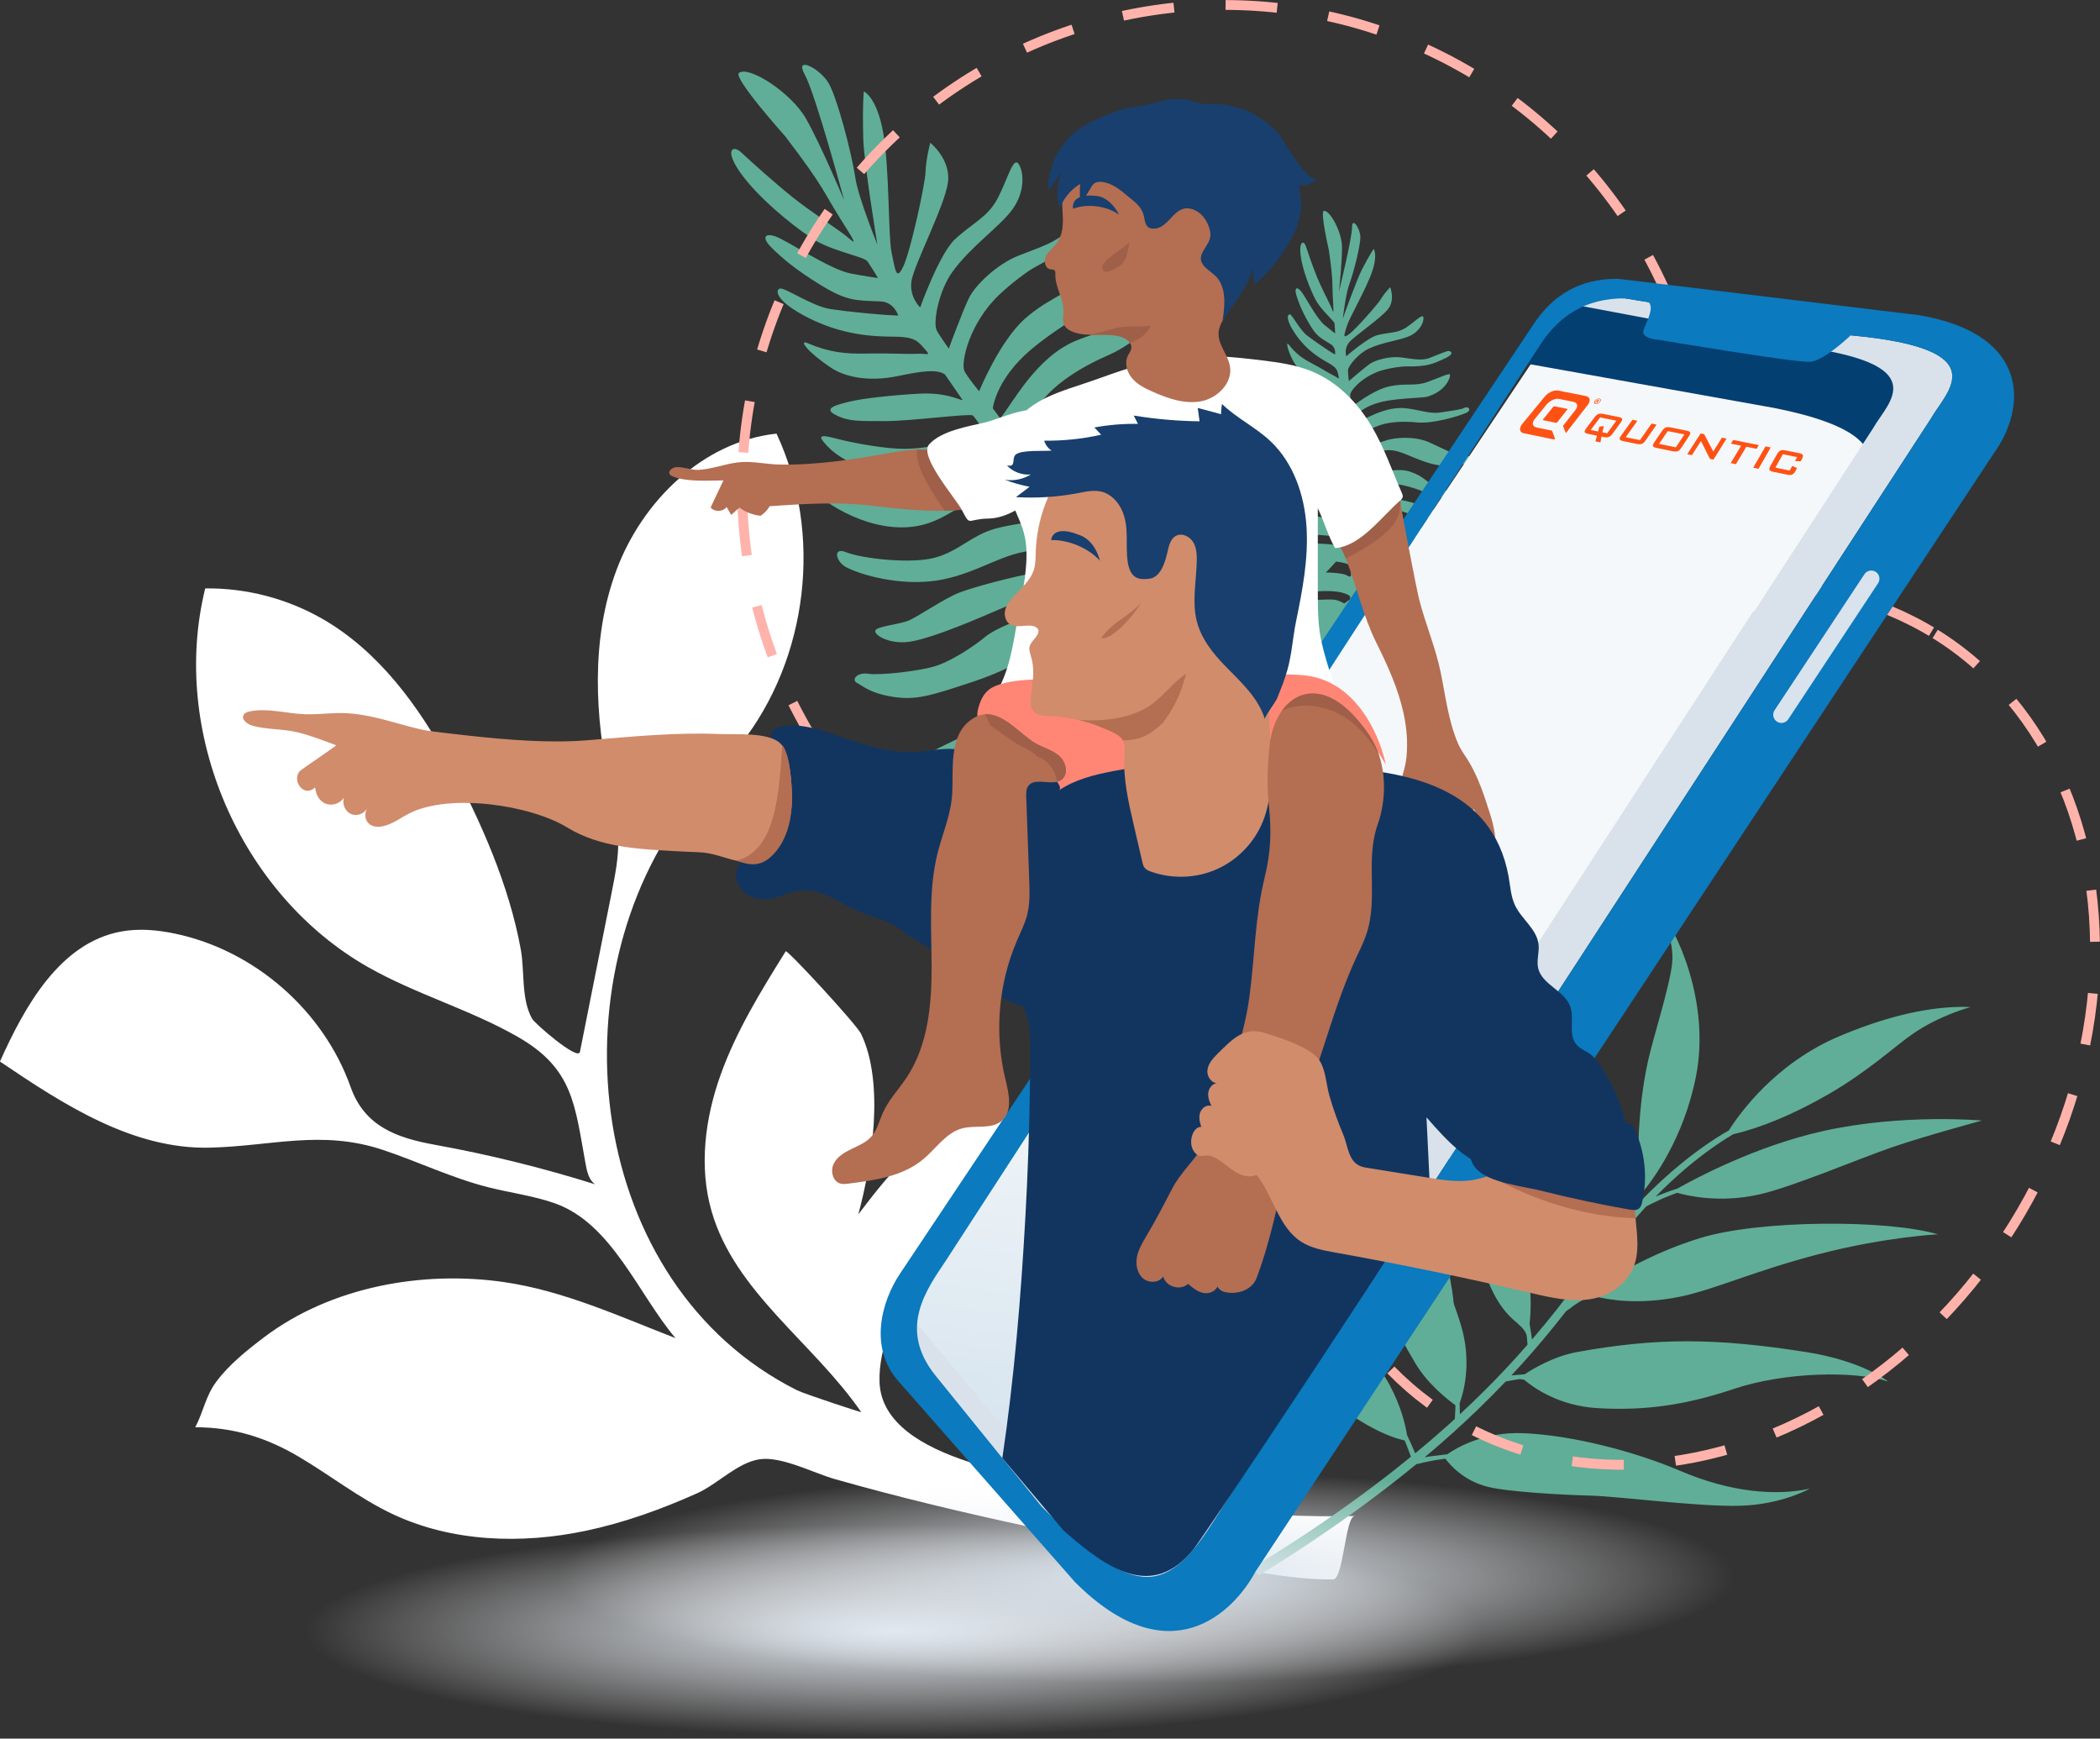 <svg xmlns="http://www.w3.org/2000/svg" xmlns:xlink="http://www.w3.org/1999/xlink" id="Layer_2" data-name="Layer 2" viewBox="0 0 641.37 530.94"><rect x="0" y="0" width="641.37" height="530.94" fill="#333333" stroke="none"/><defs><radialGradient id="radial-gradient" cx="-3166.13" cy="1053.03" fx="-3166.13" fy="1053.03" r="147.18" gradientTransform="translate(-3589.66 266.43) rotate(-180) scale(1.22 -.22)" gradientUnits="userSpaceOnUse"><stop offset="0" stop-color="#d8e2ec"></stop><stop offset=".14" stop-color="#dce5ee" stop-opacity=".89"></stop><stop offset=".42" stop-color="#e7edf3" stop-opacity=".61"></stop><stop offset=".84" stop-color="#f8f9fb" stop-opacity=".18"></stop><stop offset="1" stop-color="#fff" stop-opacity="0"></stop></radialGradient><radialGradient id="radial-gradient-2" cx="-3229.23" cy="1037.18" fx="-3229.23" fy="1037.18" r="147.18" gradientTransform="translate(-3589.66 253.37) rotate(-180) scale(1.22 -.22)" xlink:href="#radial-gradient"></radialGradient><linearGradient id="linear-gradient" x1="-2589.23" y1="1117.82" x2="-2667.69" y2="752.45" gradientTransform="translate(3217.66 329.81) rotate(20.69)" gradientUnits="userSpaceOnUse"><stop offset="0" stop-color="#d5e3ee"></stop><stop offset=".03" stop-color="#d8e5ef"></stop><stop offset=".26" stop-color="#edf3f7"></stop><stop offset=".41" stop-color="#f5f8fb"></stop></linearGradient></defs><g id="Illustration"><path d="M295.92,446.44c-14.13-4.62-26.87-11.87-27.3-24.41-.35-10.36,5.18-24.23,12.02-31.69,5.29-5.76,11.97-10.03,17.97-15.04,9.87-8.26,17.83-18.53,25.7-28.72-13.23-11.25-33.07-5.52-44.8,4.55-6.65,5.71-12.03,12.72-17.36,19.68,4.17-15.46,8.08-40,.84-55.09-1.39-2.91-22.62-25.86-23.02-25.22-7.51,12.06-15.05,24.26-19.85,37.63-4.8,13.37-6.73,28.19-2.77,41.84,7.15,24.69,31.15,40.13,45.71,61.31.05.07-17.21-5.5-19.77-6.79-64.23-32.37-74.92-124.89-32.67-179.1,4.85-6.23,10.55-11.76,15.45-17.95,20.85-26.32,25.32-64.6,11.09-95.02-22.43,2.4-41,20.57-48.89,41.7-7.89,21.13-6.6,44.66-1.93,66.73,1.06,5.03,2.3,10.06,2.47,15.2.18,5.58-.92,11.11-2.01,16.59-3.23,16.2-6.45,32.39-9.68,48.59-.56,2.82-13.78-8.65-14.62-10.15-3.37-6.04-2.22-14.38-3.44-21.13-3.55-19.62-12.31-39.44-21.73-56.87-9.42-17.42-21.59-34.12-38.73-44.02-10.85-6.26-23.4-9.54-35.92-9.37-10.8,43.76,10.58,93.44,49.79,115.68,14.68,8.32,31.15,12.92,45.77,21.32,16.84,9.68,17.31,20.63,20.62,38.79.42,2.3.98,4.83,2.88,6.18-16.05-5.04-32.42-9.08-48.97-12.08-11.65-2.12-21.42-5.61-25.68-17.62-8.3-23.36-29.32-41.74-53.58-46.84-5.45-1.15-11.11-1.66-16.59-.64-18.51,3.46-29.23,22.5-36.93,39.69,19.41,13.14,40.5,26.81,63.93,26.3,18.99-.41,34.23-5.6,53.12.72,10.79,3.61,21.12,8.61,32.15,11.39,6.79,1.71,13.8,2.58,20.39,4.93,17.35,6.19,25.42,27.81,36.73,41.12-17.03-6.59-34.14-14.46-52.32-17.1-25-3.63-52.94,1.42-73.36,16.86-5.18,3.92-10.64,8.29-14.55,13.53-3.31,4.45-3.92,9.13-6.44,13.93,11.55.01,21.51,3.06,31.51,8.94,9.66,5.68,18.53,12.73,28.66,17.53,18.21,8.61,39.44,9.29,59.15,5.14,11.72-2.47,23.03-6.56,33.95-11.44,6.24-2.79,12.36-9.43,19.15-10.4,6.69-.95,16.54,4.26,22.96,6.08,38.85,11.03,78.56,18.7,118.21,26.36,11.2,2.16,22.5,4.34,33.91,4.26,3.21-.02,3.69-19.3,6.65-19.35-28.96.56-57.97-2.48-86.19-8.98-7.44-1.71-20.05-3.73-31.71-7.54Z" style="fill: #fff;"></path><path d="M429.66,441.5c.44,1.11.86,2.23,1.26,3.35-3.75,3.07-7.56,6.07-11.44,8.97-10.41,7.87-21.25,15.16-32.33,22.06-1.62,1.02-3.26,2-4.89,2.99.73.75,1.45,1.5,2.16,2.27,1.45-.89,2.9-1.77,4.34-2.68,11.12-6.99,21.98-14.41,32.44-22.37,3.9-2.93,7.72-5.96,11.49-9.07l.02.09c1.4-.37,2.85-.67,4.28-.95.72-.14,1.44-.29,2.16-.39.72-.12,1.45-.21,2.18-.31.04,0,.07,0,.11-.01,1.27,1.73,5.49,6.72,12.92,8.58,6.3,1.58,22.63,2.46,31.42,2.7,8.79.24,32.17,3.36,45.19,3.11,13.02-.25,21.76-5.24,21.76-5.24-10.24,2.26-24.16,1.16-39.57-5.43-13.8-5.91-33.12-10.92-48-11.51-12.07-.48-20.44,4.55-23.17,6.46-.27.02-.54.05-.81.08-1.48.16-2.95.35-4.42.55-.54.08-1.08.16-1.62.24.48-.41.97-.81,1.45-1.22,1.25-1.07,2.51-2.12,3.74-3.21l3.69-3.27c2.42-2.22,4.85-4.44,7.21-6.73,2.93-2.83,5.81-5.72,8.62-8.67.94-.2,1.89-.36,2.84-.52.5-.08,1-.17,1.5-.24l1.3.21c2.61,2.23,10.4,7.95,22.33,8.67,14.86.89,27.39-1.06,41.63-5.83,15.87-5.32,37.22-5.58,47.19-2.31,0,0-7.7-6.26-25.06-8.99-27.61-4.34-45.55-4.41-69.92,0-7.12,1.29-13.5,5.14-16.01,6.8-.03,0-.06,0-.08,0l-3.05.26c-.31.03-.61.06-.92.08,1.13-1.2,2.24-2.42,3.35-3.64,4.4-4.88,8.63-9.93,12.68-15.11.22-.29.45-.58.67-.86.69-.48,1.35-.94,1.4-.98l.36-.29c.24-.19.49-.37.75-.55.51-.36,1.04-.7,1.58-1.03.54-.33,1.09-.65,1.65-.95.42-.21,2.1-.49,3.16-.73,3.91,1.03,13.15,2.7,25.91.1,10.41-2.12,22.88-7.95,42.49-13.02,20.35-5.26,36.26-6.03,36.26-6.03-15.46-4.55-54.4-4.44-72.52,1.12-16.32,5.01-28.18,12.8-32.46,15.87-.56.21-1.12.43-1.67.68-1.19.52-2.36,1.08-3.52,1.69-.15.08-.29.16-.44.24,2.76-3.66,5.45-7.37,8.12-11.09,3.84-5.31,7.6-10.64,11.96-15.43.48-.54.97-1.07,1.46-1.6,1.18-.63,2.39-1.21,3.6-1.77.69-.31,1.37-.64,2.07-.92.7-.29,1.4-.57,2.11-.84.55-.21,1.1-.42,1.65-.63,3.48,1,13.21,3.17,25.03.52,10.15-2.27,30.4-10.91,40.49-14.38,10.09-3.47,27.57-8.2,27.57-8.2,0,0-24.07-2.2-48.39,3.18-20.62,4.56-39.4,14.64-44.64,17.61-.73.22-1.45.45-2.16.71-1.44.52-2.87,1.07-4.3,1.64-.05.02-.1.04-.15.06,3.07-3.13,6.28-6.13,9.64-8.95,2.49-2.09,5.06-4.08,7.71-5.96,1.33-.94,2.67-1.84,4.04-2.71.68-.43,1.38-.86,2.07-1.27.07-.04.14-.08.21-.12,8.25-1.93,18.2-5.93,29.14-12.25,11.99-6.93,19.69-14.18,25.5-18.26,8.36-5.87,17.89-8.34,17.89-8.34-8.89-.38-21.98,1.27-39.96,8.84-19.7,8.29-30.67,23.72-33.89,28.83-.63.36-1.26.73-1.88,1.1-1.42.86-2.81,1.75-4.17,2.68-2.73,1.86-5.39,3.83-7.95,5.91-4.59,3.71-8.93,7.72-13.01,11.98.03-.12.06-.25.09-.37l.33-1.28c.11-.4.21-.81.29-1.22,3.09-3.72,12.5-16.29,16.26-35.31,4.53-22.91-6.3-45.49-11.19-50.64,0,0,4.78,8.77,3.89,16.29s-5.73,22.36-7.34,29.62c-3.8,17.1-3.06,34.5-2.72,39.66-.14.42-.28.84-.41,1.27-.25.83-.51,1.66-.8,2.47-.23.66-.48,1.33-.73,1.98-.83.91-1.64,1.86-2.42,2.81-1.06,1.28-2.07,2.59-3.07,3.9-2,2.63-3.92,5.29-5.85,7.94-.65.9-1.3,1.79-1.95,2.68-.04-.23-.07-.47-.11-.7l-.34-2.01c-.04-.27-.09-.53-.13-.8,1.25-5.39,4.68-22.55,1.97-37.67-3.27-18.22-15.17-43.03-29.85-55.87,0,0,7.64,10.14,9.2,31.85,1.2,16.73,2.56,35.27,6.48,44.84,3.16,7.73,8.91,15.09,11,17.63.1.74.19,1.48.27,2.22.08.77.15,1.54.21,2.31-2.77,3.78-5.58,7.53-8.47,11.21-2.51,3.18-5.09,6.32-7.73,9.39-.04-.32-.08-.63-.13-.95l-.6-3.96c.56-4.63,1.2-17.76-5.41-37.94-8.37-25.56-32.77-45.95-32.77-45.95,0,0,10.54,19.78,13.34,32.6,2.8,12.82,10.31,36.28,14.81,43.87,2.16,3.64,4.49,5.93,6.33,7.32l-.03.06c1.68,1.4,2.78,2.75,2.9,4.17.07.78.13,1.57.19,2.36-1.16,1.33-2.33,2.65-3.52,3.96-4.38,4.82-8.93,9.49-13.64,13.99-1.15,1.11-2.31,2.2-3.49,3.29,0-.1,0-.21,0-.33-.02-1.02-.03-2.04-.07-3.05,1.17-3.18,3.85-12.51.35-23.99-4.35-14.24-10.55-25.3-19.99-36.98-10.52-13.01-18.21-32.94-18.62-43.42,0,0-3.18,9.4.32,26.63,5.56,27.39,11.76,44.23,24.39,65.53,3.85,6.49,10.04,11.26,12.25,12.84,0,.8-.02,1.61-.07,2.41-.03.6-.07,1.19-.11,1.79-.71.65-1.42,1.29-2.13,1.94l-3.67,3.23c-1.22,1.08-2.48,2.11-3.72,3.17-.86.72-1.71,1.43-2.58,2.15-.4-.95-.81-1.9-1.23-2.84-.37-.84-.77-1.67-1.15-2.5-.04-.1-.09-.2-.14-.29-.41-2.76-1.63-8.36-5.3-15.27-3.78-7.12-17.68-23.45-28.34-34.03-15.97-15.85-26.99-31.28-26.99-31.28,0,0,9.18,40.68,26.5,59.41,16.87,18.26,29.96,22.14,33.43,22.88.23.55.45,1.09.67,1.64Z" style="fill: #60ae97;"></path><path d="M247.71,72.6c-6.21-4.11-16.2-12.36-21.42-19.62-5.22-7.26-2.48-8.88.12-6.41,2.61,2.47,10.28,9.34,15.55,13.57,5.27,4.23,13.72,9.76,16.18,11.69,2.46,1.93,4.42,4.3-.32-3.17-7.15-11.25-5.36-10.41-17.97-27,0,0-16.03-17.88-14.17-19.38,2.92-2.35,15.95,5.93,20.54,14.05,4.59,8.11,11.6,24.85,11.6,24.85,0,0-8.77-32.53-12.05-38.43-3.27-5.9,4.62-1.87,7.26,2.57,2.64,4.43,7.08,21.41,8.21,29.01.89,5.99,6.72,20.35,6.72,20.35,0,0-4.13-25.09-4.31-32.34-.27-11.07.18-14.43.18-14.43,0,0,3.97,1.66,5.92,12.65,1.95,10.99,1.48,31.64,2.58,36.7,1.1,5.06,1.37,8.82,3.61,3.96,2.24-4.86,6.64-25.07,6.74-28.8.1-3.74,1.43-8.83,1.43-8.83,0,0,6.33,5.01,5.41,12.09-.92,7.08-10.38,25.18-11.14,30.13-.75,4.95,2.66,8.06,2.66,8.06,0,0,5.86-16.41,10.63-20.81,5.74-5.28,10.03-6.72,13.09-12.6,3.06-5.88,4.72-12.92,6.39-10.32,1.66,2.59,1.88,8.69-2.07,13.98-3.95,5.29-12.58,11.13-18.18,18.88-4.16,5.76-5.88,15.02-4.91,17.67.35.96,3.79,5.79,3.79,5.79,0,0,4.24-11.61,6.23-15.59,1.98-3.98,8.61-10.19,14.77-12.68,6.16-2.49,12.32-4.17,15.61-8.25,3.3-4.08,6.99-8.5,7.79-9.17.8-.67,5.53-1.64.13,5.53-4.36,5.79-6.46,9.02-18.07,15.2-2.78,1.48-7.57,5.25-10.79,8.25-9.42,8.79-12.01,20.86-10.94,23.44.66,1.58,4.53,6.29,4.53,6.29,0,0,6.26-15.36,14.06-22.21,7.8-6.85,13.81-7.52,19.33-13.79,5.52-6.27,9.1-11.59,9.96-10.65.86.94,3.03,9.63-5.62,18.54-2.4,2.47-17.89,10.74-25.4,18.68-7.51,7.94-8.15,14.65-8.15,14.65l2.27,3.04c3.94-4.82,10.94-18.58,22.95-23.62,7.89-3.31,14.64-3.98,19.79-7.95,5.15-3.98,10.58-7.85,11.81-9.87,1.23-2.02,4.99-1.18,2.23,2.45-2.75,3.63-14.3,15.61-23.37,19.53-9.06,3.92-16.53,8.83-20.88,14.46-4.35,5.63-7.86,9.2-7.46,10.89.18.75,4.81,6.68,4.81,6.68,0,0,9.35-10.23,12.59-13.6,3.24-3.38,13.3-10.45,23.43-11.28,10.13-.83,19.44-.64,23.37-3.26,3.93-2.62,6.9-2.45,5.79-.19-1.11,2.25-8.9,11.42-22.56,14.54-13.66,3.12-23,.96-29.89,8.05-6.88,7.08-9.31,10.02-8.33,11.86.98,1.84,4.14,6.09,4.14,6.09,0,0,5.67-3.24,9.23-5.88,3.56-2.64,9.72-8.45,16.65-9.69,9.91-1.76,10.32,1.35,22.69.05,2.58-.27,8.11-2.87,10.62-3.97,2.51-1.1,1.9,1.51-1.51,4.33-7.72,6.36-13.26,5.1-24.61,7.29-11.35,2.18-18.36,6.05-22.03,10.11-3.67,4.06-3.84,8.53-3.84,8.53l3.46,5.56s7.22-8.52,10.16-10.31c2.93-1.79,12.37-5.69,21.96-6.73,9.59-1.04,18.19-6.24,21.33-8.19,3.13-1.96,2.58,2.83-1.21,5.99-3.79,3.16-10.62,7.22-19.35,9.2-8.73,1.98-11.27,1.12-18.28,4.99-7.01,3.87-11.6,9.63-11.49,10.52.12.9,3.23,5.5,3.23,5.5,0,0,6.4-6.5,8.82-8.86,2.42-2.35,13.45-7.59,19.93-7.03,6.48.56,19.48-5.99,21.72-8.53,2.25-2.54,4.99-5.7,6.01-4.96,1.02.74-.52,4.89-4.19,8.95-3.67,4.06-12.59,9.99-21.49,11.79-8.9,1.79-21.43,9.61-23.31,12.18-1.88,2.56-1.93,6.16-1.93,6.16l2.71,4.82s4.53-7.77,16.05-14.09c7.07-3.88,26.59-4.17,29.87-5.58,3.28-1.41,13.05-7.05,14.22-7.69,1.17-.64,1.95.87-1.52,4.77-3.47,3.9-9.14,10.12-18.64,12.41-9.5,2.29-15.41,1.59-22.45,5.81-7.04,4.22-13.55,10.14-13.26,11.23.29,1.09,5.54,9.97,5.54,9.97,0,0,6.97-8.94,10.38-12.13,3.42-3.19,10.27-9.15,18.95-8.48,8.68.66,17.72-2.91,21.48-5.72,3.76-2.81,10.05-7.08,10.71-5.97.66,1.11-4.42,7.13-8.75,10.09-4.33,2.95-11.23,7.28-20.24,10.49-9.01,3.21-24.11,10.53-27.07,14.99-2.95,4.46-2.14,2.88-.11,6.75,1.3,2.47,2.52,5.18,2.52,5.18,0,0,10.01-11.02,17.04-15.24,7.04-4.22,12.46-4.44,22.16-4.58,9.71-.14,16.9.82,21-1.62,4.1-2.43,6.81-3.7,7.07-2.26.26,1.44-2.54,2.62-6.9,6.84-3.12,3.02-12.15,8.08-21.74,9.12-9.59,1.04-17.64-.86-24.87,5.85-7.23,6.71-9.53,7.86-8.99,10.17.18.77,2.41,4.96,2.41,4.96,0,0,8.45-8.06,16.92-11.49,8.47-3.42,21.52-4.52,26.95-4.34,5.43.18,19.03.45,17.92,2.7-1.11,2.25-5.59,2.34-15.34,5.51-9.75,3.17-21.03,3.76-28.29,6.72-6.16,2.51-14.49,7-13.74,9.36.75,2.36,3.19,6.02,3.19,6.02,0,0,10.54-8.08,21.83-11.87,11.29-3.79,17.99-6.07,23.85-4.66,5.86,1.41,9.58,3.95,6.72,4.67-2.85.72-15.1.81-29.34,8.97-12.6,7.23-17.77,9.66-18.45,11.23l3.42,6.59s6.5-6.42,15.79-12.22c7.95-4.97,18.72-8.14,25.6-7.54,6.87.6,9.57,1.73,10.92,3.59,1.35,1.86-1.5,2.59-6.86,4.41-5.36,1.82-14.66,3.95-24.29,8.02-9.63,4.07-15.5,6.21-17.84,9.16l2.14,3.39c6.53-2.47,16.57-9.29,26.53-10.31,9.96-1.02,17.5.32,19.62,1.87,2.12,1.55,1.63,3.47-8.59,4.51-12.97,1.31-12.73,2.7-20.74,5.08-8.01,2.38-9.68,3.1-10.84,6.06-1.86,4.75,3.21,11.31,5.6,15.12.04,1.21,2.24,3.55,2.91,4.62l3.55,5.64c2.11,3.35,3.86,6.82,5.95,10.18,14.49,23.27,24.7,70.33,24.83,77.71-2.05,2.29-6.93,3.04-9.01.83-2.08-2.21-1.89-11.19-2.39-14.15-3.41-20.23-6.54-32.92-15.87-51.46-7.6-13.95-14.93-27.75-24.29-40.7-4.27-5.9-12.01-11.23-19.89-6.79-4.88,2.75-16.91,11.48-22.69,16.31-5.78,4.83-21.21,9.09-21.21,9.09,0,0-1.7-2.56,7.95-10.3,9.66-7.74,16.43-13.4,25.95-18.37,9.52-4.97,16.72-7.1,18-9.16.54.21-1.85-6.06-3.03-6-2.12.11-11.47,1.29-17.65,6.45-6.18,5.16-23.92,19.85-29.86,23.23-5.94,3.37-12.55,7.86-15.23,7.82-2.67-.04-4.22,1.53-.52-2.88,3.7-4.42,11.44-12.22,16.66-16.25,5.22-4.03,9.14-8.97,18.17-14.86,9.03-5.89,12.06-9.45,16.67-11.58,3.79-1.75,5.46-1.3,5.88-2.29.26-.62.05-1.53-.43-2.41-.28-.53-.5-2.52-1.36-2.7-3.48-.74-17.06-.05-29.58,10.09-12.53,10.14-15.05,13.91-27.78,24.22-12.73,10.31-16.18,11.53-18.8,11.73-2.63.2-2.44-4.6,1.61-6.32,4.05-1.72,11.13-8.97,19.73-16.49,8.6-7.52,17.35-19.48,29.94-25.7,12.6-6.21,21.25-6.1,21.25-6.1,0,0-1.73-3.29-3.44-7.04-.68-1.49-5.84-1.18-8.41-.04-6.76,2.99-19.73,14.17-31.44,20.97-11.71,6.8-15.59,8.71-25.74,12.21-10.15,3.5-14.22,3.58-15.41,1.93-1.2-1.66-1.6-1.32,4.02-4.02,5.61-2.7,13.26-5.1,20.95-10.54,7.69-5.43,13.52-10.97,20.44-16.09,6.92-5.12,15.35-10.51,19.6-12.4,4.25-1.89,11.55-.53,11.55-.53l-3.88-6.04s-4.22-1.97-16.92,5.67c-12.71,7.63-20.47,16.45-35.25,19.5-14.78,3.05-23.93,1.74-28.64.69-4.7-1.05-7.13-5-4.99-5.46,2.15-.47,13.12.65,21.18-1.43,8.05-2.08,25.87-10.66,33.26-17.18,7.4-6.52,20.16-12.11,22.82-12.1,1.9,0,2.93.05,2.8-1.01-.1-.75-2.6-4.68-3.57-5.57,0,0-6.32.47-12.57,4.44-10,6.37-21.9,15.65-30.42,19.78-8.52,4.13-16.28,3.98-19.55,3.72-3.27-.25-2.68-.75,2.4-3.66,5.07-2.91,9.24-3.74,15.64-9.42,6.4-5.69,14.86-13.75,20-16.39,5.14-2.64,12.69-6.29,16.58-5.89,3.88.41,4.08-.04,3.27-1.69-.38-.78-.55-2.21-1.62-3.3-.95-.97-4.98-.14-10.54,1.8-11.47,4.01-17.87,9.29-31.07,13.68-13.2,4.39-17.59,5.74-24.59,4.62-7-1.12-8.89-3.2-10.86-4.2-1.97-1.01.07-3.38,3.39-2.83,3.31.55,16.47-.81,21.46-2.66,4.99-1.85,11.28-6.11,14.27-8.61,2.99-2.5,10.89-5.78,17.33-7.18,6.45-1.4,14.67-1.63,16.01-2.09,0,0-2.54-4.01-3.04-4.1-4.03-.72-14.72.02-26.4,5.13-11.67,5.11-22.82,9.45-28.07,9.85-5.25.4-9.54-1.99-9.43-3.41.11-1.42,7.04-1.9,10.12-3.15,3.08-1.25,10.98-6.82,15.68-8.61,4.7-1.78,16.87-4.99,23.29-6.04,6.42-1.05,9.64-.59,9.34-1.87-.55-2.35-1.6-4.78-2.73-5.76-1.46-1.27-6.4.57-10.59,1.34-8.13,1.48-16.78,7.85-28.42,8.95-11.64,1.1-22.77-2.69-25.8-4.48-3.03-1.78-3.8-6.05.16-4.45,4.9,1.99,20.16,3.7,27.4,1.63,7.24-2.07,11.01-6.76,18.07-8.76,5.09-1.44,13.49-2.37,14.24-2.61,0,0-4.93-7.78-6.13-7.99-16.51-2.93-19.79,8.75-34.06,10.05-14.27,1.3-28.35-8.93-30.16-12.06-1.81-3.14,2.93-1.79,6.54-.15,3.6,1.64,6.67,2.53,14.37,4.59,8.29,2.22,18.23-3.88,24.39-6.37,6.16-2.49,7.27-2.42,11.73-2.16,4.45.26,4.81,1.01,4.81,1.01,0,0-3.6-6.51-4.88-7.47-2.48-1.86-4.24-.57-11.28,1.34-7.04,1.9-12.71,4.44-22.94,4.21-9.05-.21-15.75-5.42-17.81-7.68-2.06-2.26-3.61-3.96,2.42-2.35,6.03,1.6,15.95,3.3,21.41,3.22,7.78-.11,15.62-2.29,18.7-3.54,3.08-1.25,5.8-1.29,5.8-1.29,0,0-3.45-5.25-3.95-5.4-1.77-.54-19.03,1.79-26.94,1.76-7.9-.03-10.9.15-14.85-1.87-3.95-2.02.05-3.03,4.04-4.04,3.99-1.01,13.58-2.05,21.63-2.47,8.05-.42,11.99,1.91,13.11,1.98l-5.42-7.86c-2.49-1.57-6.33-1.17-14.36.5-9.5,1.97-16.54.06-20.48-2.57-7.23-4.83-9.87-8.64-7.2-7.51,6.75,2.88,11.71,3.36,18.24,3.21,6.54-.15,12.35.23,15.19.07,3.04-.17,4.58.9,2.52-1.36-2.06-2.26-2.68-3.82-9.39-3.86-6.71-.04-15.79-.49-26.2-5.74-10.41-5.25-10.16-8.7-8.65-8.97,1.51-.27,9.84,5.39,15.18,6.24,5.34.85,16.61,1.94,20.89,2.01,0,0-1.19-4.15-5.5-4.32-7.44-.28-10.18-.06-18.19-4.99-8.01-4.93-11.67-8.18-14.8-11.21-3.12-3.04-2.61-4.79.84-3.69,3.46,1.09,16.56,10.07,22.99,11.34,3.8.75,8.44,1.42,8.44,1.42,0,0-.61-1.26-3.18-5.09-1-1.49-11.08-3.09-17.28-7.2Z" style="fill: #60ae97;"></path><path d="M401.81,91.56c-1.71-3.27-4.07-9.26-4.59-13.66-.52-4.41,1.05-4.45,1.59-2.76.54,1.7,2.22,6.52,3.49,9.63,1.27,3.1,3.61,7.53,4.22,8.96.61,1.43.89,2.93.62-1.46-.4-6.6.17-5.81-1.32-16.04,0,0-2.67-11.61-1.5-11.82,1.83-.32,5.5,6.4,5.55,11.03.05,4.63-.93,13.58-.93,13.58,0,0,4-16.24,3.99-19.58,0-3.35,2.45.3,2.54,2.86.08,2.56-2.06,11-3.4,14.57-1.05,2.81-1.97,10.45-1.97,10.45,0,0,4.23-11.89,5.89-15.08,2.54-4.87,3.54-6.22,3.54-6.22,0,0,1.33,1.67-.46,6.92-1.79,5.24-6.95,14.1-7.69,16.56-.74,2.46-1.52,4.16.62,2.58,2.14-1.57,8.9-9.29,9.84-10.89.94-1.6,2.74-3.49,2.74-3.49,0,0,1.55,3.69-.55,6.55-2.1,2.85-10.55,8.44-12.07,10.41-1.52,1.97-.78,4.14-.78,4.14,0,0,6.49-5.72,9.61-6.48,3.76-.92,5.97-.51,8.71-2.33,2.74-1.82,5.15-4.48,5.25-2.95.1,1.53-1.27,4.23-4.25,5.58-2.99,1.35-8.14,1.82-12.43,3.84-3.19,1.5-6.16,5.12-6.37,6.5-.08.5.26,3.42.26,3.42,0,0,4.63-4.02,6.45-5.28,1.82-1.25,6.19-2.36,9.46-1.96,3.27.4,6.35,1.15,8.76.16,2.41-.98,5.08-2.01,5.58-2.11.51-.1,2.8.62-1.27,2.44-3.28,1.47-4.97,2.37-11.5,2.27-1.56-.02-4.55.46-6.67,1-6.2,1.56-10.22,6.18-10.38,7.55-.09.85.46,3.82.46,3.82,0,0,6.4-5.17,11.44-6.27,5.03-1.1,7.8.05,11.7-1.35,3.9-1.4,6.73-2.85,6.88-2.23.15.62-1,4.91-6.89,6.7-1.64.5-10.35.37-15.52,2.02-5.17,1.65-7.05,4.41-7.05,4.41l.26,1.87c2.87-1.15,9.21-5.44,15.64-4.75,4.22.45,7.31,1.79,10.5,1.3,3.19-.49,6.48-.87,7.5-1.45,1.02-.58,2.45.68.38,1.6-2.07.92-9.96,3.35-14.84,2.88-4.88-.47-9.3-.13-12.54,1.27-3.24,1.4-5.62,2.11-5.85,2.94-.1.37.49,4.06.49,4.06,0,0,6.52-2.2,8.73-2.89,2.22-.69,8.28-1.35,12.88.72,4.6,2.07,8.6,4.39,10.93,4.19,2.34-.2,3.58.59,2.56,1.31s-6.61,2.83-13.29.9c-6.68-1.92-10.22-5.1-14.91-3.68-4.69,1.42-6.45,2.12-6.46,3.15-.02,1.03.34,3.64.34,3.64,0,0,3.24-.05,5.42-.34s6.25-1.34,9.56-.21c4.73,1.61,4.16,3.06,9.84,5.47,1.19.5,4.21.7,5.56.82,1.35.12.46,1.11-1.69,1.52-4.88.91-6.98-.96-12.44-2.74-5.46-1.78-9.43-1.78-12-.89-2.57.88-3.72,2.78-3.72,2.78l.17,3.25s5.18-1.97,6.89-2.04c1.7-.07,6.74.5,11.15,2.35,4.41,1.85,9.4,1.66,11.23,1.56,1.83-.1.44,1.85-1.96,2.31-2.4.47-6.35.59-10.61-.65-4.27-1.23-5.16-2.22-9.14-2.22-3.97,0-7.35,1.4-7.51,1.81-.16.42.08,3.16.08,3.16,0,0,4.34-1.29,5.96-1.73,1.62-.44,7.66-.07,10.34,1.73,2.68,1.8,9.9,2.07,11.48,1.51,1.59-.56,3.53-1.28,3.8-.71.27.57-1.4,2-3.97,2.88-2.57.88-7.87,1.32-12.16-.04-4.3-1.36-11.62-.97-13.05-.3-1.43.66-2.32,2.21-2.32,2.21l.02,2.74s3.83-2.29,10.35-2.27c4,.01,12.55,4.57,14.31,4.74,1.76.17,7.36.07,8.02.07.66,0,.64.85-1.8,1.71-2.44.86-6.4,2.2-11.07.92s-7.07-3.01-11.14-2.86c-4.07.14-8.32,1.15-8.46,1.69-.14.54.01,5.66.01,5.66,0,0,5.17-2.21,7.42-2.77,2.25-.56,6.66-1.51,10.27.86,3.61,2.37,8.39,2.99,10.7,2.67,2.31-.32,6.06-.66,6.09-.02s-3.63,2.04-6.22,2.28c-2.59.24-6.63.47-11.31-.3-4.68-.77-13-1.22-15.35.01-2.35,1.23-1.62.74-1.67,2.91-.03,1.38-.15,2.86-.15,2.86,0,0,6.99-2.39,11.06-2.53,4.07-.14,6.48,1.06,10.73,3.33,4.25,2.27,7.15,4.41,9.51,4.34,2.37-.07,3.85.03,3.61.72-.23.69-1.73.53-4.64,1.32-2.08.56-7.22.6-11.63-1.25-4.41-1.85-7.46-4.61-12.21-3.43-4.75,1.18-6.03,1.13-6.34,2.26-.11.38-.14,2.73-.14,2.73,0,0,5.61-1.47,10.1-.93,4.5.54,10.43,3.2,12.75,4.59,2.32,1.38,8.16,4.76,7.14,5.47-1.02.71-2.99-.32-7.99-1.29-5-.96-10.04-3.42-13.9-3.87-3.28-.39-7.97-.44-8.21.77-.24,1.21-.06,3.38-.06,3.38,0,0,6.52-.98,12.33.08,5.81,1.06,9.27,1.68,11.48,3.7,2.2,2.02,3.21,4.01,1.8,3.64-1.41-.37-6.75-3.27-14.9-3.14-7.21.11-10.04-.07-10.71.45l-.1,3.69s4.36-1.23,9.79-1.52c4.65-.25,10.09.96,12.93,2.87,2.84,1.91,3.74,3.05,3.88,4.18.14,1.13-1.27.76-4.04.27-2.77-.49-7.32-1.8-12.48-2.35-5.16-.55-8.22-1.02-9.95-.3l.11,1.99c3.43.49,9.43-.06,14,1.89,4.57,1.95,7.52,4.34,8.07,5.52.55,1.18-.12,1.9-4.81-.1-5.95-2.54-6.18-1.88-10.23-2.77-4.05-.89-4.95-.98-6.16.03-1.95,1.62-1.32,5.68-1.19,7.91-.27.54.12,2.08.15,2.7l.19,3.3c.11,1.96.04,3.89.14,5.85.71,13.58-6.15,36.48-7.86,39.71-1.44.5-3.74-.34-4.11-1.8-.37-1.46,1.87-5.32,2.36-6.72,3.37-9.6,5.06-15.87,5.46-26.16.05-7.88.18-15.64-.78-23.51-.44-3.59-2.52-7.76-7.01-7.72-2.78.02-10.1.93-13.77,1.64-3.67.71-11.39-1.14-11.39-1.14,0,0-.12-1.52,5.93-2.57,6.05-1.04,10.35-1.88,15.68-1.75,5.33.13,8.97.93,10.02.34.18.22.65-3.08.12-3.34-.95-.46-5.29-2.19-9.21-1.43-3.92.76-15.15,2.88-18.54,2.92-3.39.04-7.34.4-8.49-.26-1.15-.66-2.2-.35.46-1.38,2.67-1.03,7.9-2.56,11.14-3.06,3.23-.5,6.12-1.7,11.46-2.09,5.33-.39,7.51-1.21,10.02-1.03,2.07.15,2.68.74,3.1.42.26-.21.39-.65.39-1.15,0-.3.39-1.22.06-1.5-1.34-1.16-7.4-4.12-15.27-2.72-7.87,1.4-9.88,2.43-17.88,3.85-8,1.42-9.79,1.13-10.98.58-1.19-.54.04-2.58,2.22-2.36,2.17.22,6.99-1.23,12.53-2.43,5.54-1.2,12.21-4.3,19.17-3.97,6.96.33,10.69,2.45,10.69,2.45,0,0,.04-1.84.2-3.88.06-.81-2.26-1.91-3.64-2.04-3.65-.32-11.97,1.42-18.69,1.56-6.72.14-8.86.04-14.11-.87-5.25-.91-7.03-1.86-7.16-2.86-.12-1.01-.38-.96,2.71-.78,3.09.17,6.98.97,11.63.45,4.64-.51,8.51-1.52,12.74-2.08,4.23-.56,9.19-.88,11.49-.68,2.3.2,5.14,2.54,5.14,2.54l-.24-3.55s-1.36-1.87-8.71-1.6c-7.35.27-12.84,2.23-19.99.01-7.15-2.22-10.81-4.99-12.61-6.57-1.79-1.58-1.9-3.88-.85-3.57,1.05.31,5.54,3.43,9.54,4.46,4,1.03,13.79,1.58,18.57.52,4.78-1.05,11.66-.42,12.82.22.83.46,1.26.72,1.46.23.14-.35,0-2.66-.21-3.28,0,0-2.86-1.31-6.52-1.09-5.87.36-13.27,1.54-17.96,1.29-4.69-.25-8.02-2.18-9.39-3.08-1.36-.9-.98-.97,1.92-1.02,2.9-.05,4.91.59,9.05-.34,4.15-.93,9.75-2.41,12.62-2.32,2.87.09,7.02.31,8.61,1.42,1.59,1.11,1.78.96,1.83.05.02-.43.29-1.09.09-1.82-.18-.65-2.13-1.26-5.01-1.75-5.95-1.01-9.99-.25-16.78-1.51-6.79-1.26-9.02-1.73-11.79-3.9-2.77-2.17-3.09-3.52-3.71-4.43-.62-.91.84-1.45,2.15-.42,1.31,1.03,7.35,3.6,9.96,3.99,2.61.4,6.37.05,8.27-.31,1.9-.37,6.11.1,9.25,1.04,3.14.94,6.76,2.81,7.45,2.93,0,0-.14-2.35-.34-2.51-1.58-1.28-6.4-3.53-12.7-4.11-6.3-.58-12.18-1.37-14.56-2.46-2.38-1.08-3.67-3.15-3.28-3.74.39-.59,3.52.86,5.15,1.06,1.64.2,6.41-.33,8.88.02,2.47.35,8.53,1.88,11.57,2.97,3.04,1.09,4.33,2.06,4.5,1.43.32-1.15.45-2.46.2-3.16-.33-.9-2.92-1.29-4.92-1.96-3.89-1.31-9.17-.62-14.49-2.93-5.32-2.32-9.24-6.63-10.13-8.14-.89-1.5-.2-3.54,1.14-1.89,1.65,2.04,7.87,6.45,11.51,7.29,3.64.84,6.4-.3,9.95.53,2.56.6,6.43,2.21,6.81,2.28,0,0-.27-4.56-.74-4.94-6.47-5.24-10.7-.95-17.21-3.81-6.51-2.86-10.17-10.68-10.2-12.48-.03-1.8,1.7-.07,2.88,1.5,1.17,1.58,2.29,2.7,5.14,5.44,3.07,2.95,8.85,2.69,12.12,3.09,3.27.4,3.74.69,5.61,1.87,1.87,1.18,1.85,1.59,1.85,1.59,0,0,0-3.69-.33-4.41-.63-1.4-1.71-1.26-5.22-2.13-3.52-.86-6.59-1.12-10.97-3.68-3.88-2.26-5.54-6.13-5.89-7.61-.35-1.48-.62-2.58,1.62-.44,2.23,2.14,6.14,5.26,8.52,6.54,3.41,1.82,7.33,2.75,8.97,2.95,1.64.2,2.83.83,2.83.83,0,0-.24-3.11-.42-3.29-.64-.66-8.7-3.79-12.12-5.7-3.43-1.91-4.77-2.55-6-4.38-1.23-1.82.75-1.3,2.72-.79,1.98.52,6.39,2.37,9.99,4.12,3.6,1.75,4.75,3.71,5.22,4.01l-.47-4.72c-.7-1.28-2.47-2.02-6.35-3.23-4.6-1.43-7.2-3.94-8.28-6.03-1.98-3.83-2.21-6.12-1.33-4.99,2.24,2.87,4.28,4.27,7.15,5.77,2.88,1.5,5.31,3.07,6.58,3.68,1.36.65,1.77,1.49,1.42.01-.35-1.48-.24-2.3-3.15-3.93-2.9-1.63-6.74-4-10-8.78-3.26-4.78-2.33-6.22-1.6-5.97.72.25,2.98,4.7,5.1,6.35,2.12,1.65,6.75,4.83,8.59,5.89,0,0,.48-2.09-1.35-3.2-3.16-1.91-4.41-2.47-6.7-6.53-2.3-4.06-3.11-6.35-3.74-8.42-.63-2.07.01-2.71,1.25-1.4,1.24,1.31,4.78,8.35,7.26,10.44,1.47,1.24,3.32,2.64,3.32,2.64,0,0,.04-.7-.16-2.98-.08-.89-4.07-4-5.78-7.28Z" style="fill: #60ae97;"></path><ellipse cx="270.15" cy="498.09" rx="186.11" ry="32.85" style="fill: url(#radial-gradient);"></ellipse><circle cx="374.02" cy="148.89" r="147.37" style="fill: none; stroke: #ffb3ab; stroke-dasharray: 15.79 15.79; stroke-miterlimit: 10; stroke-width: 3px;"></circle><ellipse cx="516.88" cy="313.17" rx="140.7" ry="115.44" transform="translate(-21.71 587.33) rotate(-58.19)" style="fill: none; stroke: #ffb3ab; stroke-dasharray: 15.79 15.79; stroke-miterlimit: 10; stroke-width: 3px;"></ellipse><ellipse cx="347.08" cy="481.54" rx="186.11" ry="32.85" style="fill: url(#radial-gradient-2);"></ellipse><g><path d="M468.62,109.56c5.93-8.88,8.09-20.41,19.71-20.4l69.19,11.31c44.95,4.19,28.82,17.28,24.19,25.55l-218.01,335c-15.19,24.56-24.75,25.95-53.5-2.88l-32.35-39.94c-11.7-14.44,2.15-26.56,8.07-35.44L468.62,109.56Z" style="fill: url(#linear-gradient);"></path><path d="M563.47,155.79c4.63-8.27,22.76-22.44-21.73-31.23l-76.26-13.66c-7.75,0-9.32,10.25-14.34,14.37l15.76-24.28c5.93-8.88,14.03-13.87,25.64-13.85l69.19,11.31c44.95,4.19,28.82,17.28,24.19,25.55l-218.01,335c-3.89,6.3-7.42,11.06-10.99,14.2l206.56-317.4Z" style="fill: #043f71;"></path><path d="M280.53,404.87l32.87,39.16c29.02,28.42,38.37,27.36,52.56,4.29l206.14-317.59c4.31-7.78,19.75-19.84-24.46-25.14l-66.9-12.56c4.73-3.37,8.53-1.92,15.52-1.92l69.19,11.31c44.95,4.19,28.82,17.28,24.19,25.55l-218.01,335c-15.19,24.56-24.75,25.95-53.5-2.88l-32.35-39.94c-4.58-5.65-5.99-10.92-5.67-15.78.14.17.27.34.42.52Z" style="fill: #d9e2eb;"></path><path d="M468.39,98.98l-193.47,289.9c-5.93,8.88-9.47,22.86-.52,32.93l53.88,61.28c28.75,28.83,48.45,9.42,55.19-3.2l227.14-343.98c8.69-14.46,7.03-34.38-24.64-39.69l-91.94-11.1c-11.62-.01-19.71,4.97-25.64,13.85ZM470.62,104.96c5.93-8.88,14.03-13.87,25.64-13.85l7.3,1.19c1.63,1.84-.43,5.4-1.57,8.36-1.1,2.85,4.67,3.12,4.67,3.12,0,0,41.61,7.03,46.17,6.7,3.83-.28,10.4-6.2,12.42-8.09l.2.03c44.95,4.19,28.82,17.28,24.19,25.55l-218.01,335c-15.19,24.56-24.75,25.95-53.5-2.88l-32.35-39.94c-11.7-14.44-2.77-26.38,3.16-35.27L470.62,104.96Z" style="fill: #0b7abe;"></path><line x1="544.07" y1="218.27" x2="571.51" y2="176.73" style="fill: none; stroke: #d8e3ee; stroke-linecap: round; stroke-miterlimit: 10; stroke-width: 5px;"></line></g><line x1="346.92" y1="454.33" x2="339.14" y2="416.13" style="fill: none; stroke: #d7e2ed; stroke-miterlimit: 10; stroke-width: 3px;"></line><path d="M535.49,186.62l-167.53,258.11c-1.38,2.25-2.72,4.28-4.04,6.11,2.13,4.35-.94,12.71,1.31,17.28,1.1-1.59,2.21-3.3,3.36-5.16l175.62-269.86c-4.63-.62-4.19-5.14-8.73-6.47Z" style="fill: #d9e2eb;"></path><g><g><path d="M548.84,139.58l-4.33-.87-2.28,4.09,4.37.89.77-1.41,1.47.66-.42.79c-.34.62-.69,1.02-1.05,1.18-.37.17-.89.18-1.57.04l-4.18-.86c-.67-.14-1.07-.34-1.19-.61-.12-.27,0-.71.34-1.31l1.95-3.45c.34-.6.69-.98,1.04-1.14.35-.16.86-.17,1.52-.04l4.11.82c.67.13,1.07.33,1.2.59.13.26.04.69-.29,1.3l-.34.63-1.76-.1.66-1.2Z" style="fill: #fe5214;"></path><path d="M486.95,127.5c.43-.57.83-.93,1.2-1.07.37-.14.86-.15,1.47-.03l4.76.95c.61.12.97.3,1.06.53.09.23-.07.64-.5,1.23l-2.36,3.23c-.42.58-.83.95-1.21,1.1-.38.16-.88.17-1.51.04l-.74-.15-.33,1.77-1.53-.32.47-1.74-2.7-.55c-.63-.13-.98-.32-1.05-.56-.07-.25.11-.66.54-1.23l2.43-3.2ZM485.83,131.3l2.27.46.35-1.46,1.39-.19-.44,1.91,1.44.29,2.82-3.84-4.95-1-2.87,3.81Z" style="fill: #fe5214;"></path><path d="M500.1,128.49l-3.59,5.02,4.37.89,3.53-5.05,1.54.31-3.29,4.75c-.41.59-.8.96-1.18,1.12-.38.16-.89.17-1.53.04l-4.19-.86c-.64-.13-1-.32-1.08-.57-.08-.25.09-.67.51-1.25l3.39-4.7,1.52.31Z" style="fill: #fe5214;"></path><path d="M507.58,131.65c.4-.59.78-.95,1.14-1.1.36-.15.86-.16,1.49-.03l4.88.98c.64.13,1.01.31,1.11.55.1.24-.04.66-.43,1.25l-2.19,3.34c-.39.6-.77.97-1.15,1.13-.38.16-.88.17-1.52.04l-4.96-1.02c-.65-.13-1.01-.32-1.11-.58-.09-.25.07-.67.47-1.26l2.26-3.3ZM506.69,135.55l5.14,1.05,2.61-3.94-5.08-1.02-2.66,3.92Z" style="fill: #fe5214;"></path><polygon points="515.3 138.71 519.4 132.36 520.47 132.57 523.26 137.88 525.89 133.66 527.31 133.94 523.33 140.35 522.24 140.13 519.5 134.69 516.73 139 515.3 138.71" style="fill: #fe5214;"></polygon><polygon points="533.35 136.43 530.17 141.75 528.57 141.43 531.77 136.11 528.65 135.48 529.34 134.35 537.17 135.91 536.5 137.06 533.35 136.43" style="fill: #fe5214;"></polygon><polygon points="539.22 136.32 540.81 136.64 537.07 143.17 535.45 142.83 539.22 136.32" style="fill: #fe5214;"></polygon></g><g><path d="M475.19,129.11l-3.83-.78c-.14-.03-.16-.16-.05-.3l3.03-3.76c.11-.13.31-.22.44-.19l3.79.76c.14.03.16.16.06.29l-2.99,3.78c-.11.14-.31.23-.45.2Z" style="fill: #fe5214;"></path><path d="M473.99,131.46s-.04.04-.37-.03l-4.35-.89s-2.25-.46-.42-2.72c3.14-3.88,3.45-4.24,3.45-4.24,0,0,1.78-2.16,3.99-1.73,2.21.43,4.25.86,4.25.86,0,0,2.21.44.51,2.63-1.63,2.09-3.36,4.29-3.36,4.29,0,0-.23.31-.32.34-.09.04.86,2.31.86,2.31.03-.03.05-.06.08-.1l6.61-8.53c.97-1.25.71-2.46-.57-2.71l-8.41-1.66c-1.26-.25-3.09.54-4.1,1.77l-6.9,8.39c-1.07,1.3-.89,2.59.41,2.86l8.71,1.8c.29.06.6.07.93.02l-.99-2.65Z" style="fill: #fe5214;"></path><path d="M488.5,121.73c.14.03.25.09.33.18s.11.21.08.36c-.02.14-.09.29-.2.43s-.25.27-.42.38c-.17.11-.35.19-.54.24-.19.05-.35.05-.5.02s-.26-.09-.33-.19c-.08-.1-.1-.22-.08-.36.02-.14.09-.28.2-.42s.25-.27.42-.38c.17-.11.35-.19.54-.23s.35-.05.49-.02ZM488.38,121.88c-.11-.02-.24-.02-.39.02s-.29.1-.43.19c-.14.09-.25.19-.34.31s-.14.23-.16.34c-.02.11,0,.21.06.29.06.08.15.13.27.15s.25.02.4-.02c.15-.04.29-.1.43-.19.14-.09.25-.19.34-.31s.14-.23.16-.34c.02-.12,0-.21-.07-.29s-.15-.13-.27-.15ZM487.18,122.89l.66-.85.18.04c.17.03.26.05.28.06.06.02.09.04.11.06s.03.06.02.1c0,.04-.03.08-.06.13-.05.06-.11.11-.18.15-.08.04-.15.05-.24.05.02.02.03.03.04.04,0,.01,0,.04,0,.08,0,0,0,.05-.01.12l-.03.19-.22-.04.03-.15c.02-.1.03-.17.01-.2-.01-.03-.05-.05-.1-.06h-.05s-.27.34-.27.34l-.18-.04ZM487.73,122.44h.07c.1.03.17.04.2.04s.06-.01.09-.03c.03-.02.05-.04.07-.06s.03-.05.03-.07c0-.02,0-.04-.03-.05-.02-.01-.08-.03-.18-.05h-.07s-.18.22-.18.22Z" style="fill: #fe5214;"></path></g></g><path d="M237.75,222.11c-1.38.52-2.72,1.66-2.35,3.03.19.7.78,1.2,1.26,1.75,4.26,4.92-2.37,13.29-4.69,17.75-1.88,3.63-3.94,7.43-4.55,11.53-.36,2.46-.58,4.2-1.2,6.38-.73,2.61-2.22,4.09-.95,7.12,1.45,3.47,5.56,5.34,9.3,4.93,3.31-.37,6.31-2.2,9.61-2.63,6.32-.82,11.61,3.41,17.02,5.9,5.59,2.57,11.49,3.23,16.09,7.83,6.62,3.68,12.84,8.02,19.16,12.19,4.56,3.01,12.24,9.96,17.88,9.48,11.85-1.02,21.6-18.75,25.59-28.07,4.58-10.71,7.93-24.42-1.37-33.76-1.61-1.62-3.5-2.95-5.5-4.06-9.51-5.26-21.48-1.87-30.68-7.12-2.37-1.35-4.3-3.4-6.78-4.54-4.71-2.17-10.18-.61-15.36-.25-7.61.53-14.93-1.67-22.05-4.09-5.84-1.99-13.79-5.15-19.97-3.48-.16.04-.31.09-.47.15Z" style="fill: #123560;"></path><path d="M129.91,223.04c-9.16-1.88-17.48-5.64-27.56-5.27-3.13.12-6.26.46-9.4.33-5.55-.23-11.13-1.94-16.58-.87-.73.14-1.52.39-1.92,1-.94,1.45,1.12,2.98,2.83,3.44,4.47,1.18,9.16.87,13.65,1.97,3.95.97,7.92,2.5,11.73,3.95.22.09-10.64,7.4-11.08,7.85-1.06,1.1-1.09,2.98-.29,4.29,1.28,2.11,3.28,2.28,4.96.74.19,2.19,1.31,4.36,3.5,5.05,1.92.6,4.17-.21,5.3-1.92-.62,1.86.32,4.12,2.05,4.94s4.02.08,4.98-1.62c-1.45,3.08.4,5.77,3.72,5.55s6.12-2.48,9.1-4.02c12.17-6.3,36.99-2.71,48.38,4.27,9.95,6.1,21.87,6.59,33.19,7.22,2.32.13,4.65.23,6.97.31,8.84.31,15.26,7.3,23.14-1.3,3.7-4.03,5.3-9.76,5.29-15.32,0-3.99-.52-13.78-3.64-16.7-3.63-3.39-13.8-2.58-18.46-2.77-13.57-.57-27.14.83-40.65,1.92-11.45.92-24.46-.18-35.9-1.42-1.68-.18-11.69-1.3-13.31-1.63Z" style="fill: #d18c6c;"></path><path d="M238.95,227.52c-1.06,14.03-1.64,32.1-14.01,35.33,4.19,1.44,8.02,2.32,12.37-3.24,3.2-4.08,4.58-9.88,4.56-15.49,0-3.92-.43-13.36-2.92-16.6Z" style="fill: #b46e52;"></path><path d="M226.5,141.11c-.5.03-1,.07-1.5.14-4,.55-7.82,2.08-11.88,2.25-1.91.08-5.58-1.29-7.22-.72-1.42.5-2.35,1.97-.35,2.74,4.47,1.73,10.68,1.2,15.39,1.19-1.3,2.76-2.6,5.52-3.9,8.27,1.2,1.44,3.78,1.36,4.88-.16.47.81.93,1.61,1.4,2.42l2.49-2.24c1.88,1.39,4.14,2.26,6.47,2.51,1.15-.73,2.12-1.75,2.8-2.93,9.91-.66,20-1.36,29.91-.28,11.83,1.29,22.09,2.78,33.89.56,7.49-1.41-1.25-12.98-4.27-14.74-6.54-3.81-15.2-3.19-22.36-1.9-11.29,2.05-22.7,3.85-34.21,3.64-3.88-.07-7.67-.98-11.53-.76Z" style="fill: #b46e52;"></path><path d="M294.6,140.13c-3.3-1.93-10.62-2.7-14.54-2.84-.57,5.71,4.99,13.46,8.44,18.68,3.82-.04,6.31-.34,10.37-1.1,7.49-1.41-1.25-12.98-4.27-14.74Z" style="fill: #9f5f48;"></path><path d="M293.77,155.75c2.73,5.22,1.39,2.73,8.08,2.61,5.87-.1,12.03-4.25,15.62-8.64,3.86-4.73,5.85-10.95,5.45-17.04-.08-1.15-.24-2.3-.65-3.37-3.3-8.44-15.52-1.72-21.4-.31-5.15,1.23-13.34,2.52-17.09,6.69-3.24,3.61,8.12,16.49,9.99,20.06Z" style="fill: #fff;"></path><path d="M433.47,183.21c1.93,7.47,4.96,14.5,6.53,22.09,1.52,7.38,2.35,14.98,5.39,21.95.71,1.63,1.78,3.07,2.73,4.57,1.72,2.7,3.06,5.62,4.21,8.61.94,2.47,1.75,4.99,2.56,7.51,1.56,4.85,3.02,10.51.2,14.75-.13.19-.27.39-.48.49-.4.18-.87-.05-1.19-.35-1.92-1.75-1.22-4.83-1.08-7.43.15-2.95-.68-5.94-2.32-8.39-1.07,2.67,2,6.33-.12,8.28-1.63,1.49-4.31-.26-5.1-2.32-.78-2.06-.69-4.46-1.93-6.29-.6,1.39-.18,3-.36,4.5-.18,1.51-1.63,3.14-2.99,2.46-.48-.24-.79-.71-1.06-1.17-1.31-2.23-2.18-4.72-2.53-7.28-.31,1.88-1.3,4.29-3.18,4.01-1.39-.21-2.05-1.88-2.06-3.29,0-1.08.12-2.1-.04-3.16-.28.02-3.61.3-3.57-.1.38-3.9,2.09-7.48,2.48-11.43.45-4.49.06-9.05-.9-13.44-1.65-7.56-4.91-14.66-8.35-21.59-3.99-8.04-5.95-17.11-9.24-25.51-2.25-5.74-5.97-9.83-8.64-15.27-3.3-6.74-.37-12.96,6.58-15.57,2.27-.85,6.81-2.88,9.26-2,3.55,1.33,8.85,11.55,9.36,15.04.68,4.6,4.98,27.01,5.84,30.35Z" style="fill: #b46e52;"></path><path d="M427.17,151.11c-.88,1.54-2.13,2.93-3.62,4.07-4.42,3.36-8.27,8.1-13.12,11.37-.33.22-.67.41-1.02.58.59,1.1,1.15,2.24,1.63,3.46,7.08-3.92,16.03-8.76,16.43-15.24.04-.64.14-1.24.27-1.82-.04-.25-.08-.49-.11-.69-.07-.47-.23-1.07-.46-1.74Z" style="fill: #9f5f48;"></path><path d="M308.92,153.03c1.41,3.84,3.37,7.21,4.16,11.32,1.45,7.55-1.1,17.96-2.42,25.43-1.43,8.14-2.74,17.29-7.93,24-.66.85-1.42,1.77-1.39,2.85.04,1.41,1.38,2.4,2.64,3.05,6.06,3.11,13.11,3.5,19.91,3.68,25.23.68,50.52-.68,75.54-4.05,3.02-.67,7.12-.97,8.6-4.29,1.34-3-1.19-7.57-2.11-10.59-1.12-3.69-2.25-7.41-2.83-11.22-.6-3.97-.6-7.99-.61-12.01,0-8.71,0-17.41,0-26.12,1.47,3.07,3.47,9.42,5.29,12.3,7.81-.61,13.96-9.38,19.86-14.53.33-.29.67-.6.77-1.02.1-.44-.08-.88-.26-1.29-2.95-6.76-5.43-13.96-9.2-20.32-4.38-7.38-10.64-13.79-18.73-16.99-4.7-1.85-9.75-2.56-14.77-3.18-8.78-1.08-17.69-1.93-26.47-.83-8.69,1.09-17.01,4.06-25.26,7.02-8.96,3.21-21.27,5.75-25.06,15.94-1.6,4.3-1.52,9.02-1.3,13.6.13,2.72.76,5.06,1.57,7.25Z" style="fill: #fff;"></path><path d="M313.06,250.37c-1.76,4.67-2.79,9.62-3.68,14.55-2.15,11.98-3.49,24.63.63,36.08,1.91,5.31,4.41,9.53,4.57,15.13.16,5.79.03,11.6-.05,17.39-.19,12.68-.66,25.36-1.36,38.02-1.36,24.64-3.42,49.3-7.04,73.72l18.69,22.14c13.53,11.9,27.11,21.21,39.64,5.79,3.19-3.93,72.63-108.07,72.31-110.32-.47-3.24.9,17.76-1.1-21.66,6.42,7.33,12.32,13.9,21.54,16.17,9.64,2.38,20.92,1.99,30.83,2.92,4.07.39,8.75.56,11.58-2.39,2.83-2.95.26-9.56-3.56-8.09,3.68-5.09-5.77-24.94-10.58-28.06-1.42-.92-3.07-1.59-4.13-2.92-2.44-3.08-.45-7.76-1.77-11.46-1.74-4.89-8.68-6.69-9.81-11.76-.53-2.35.39-4.8.13-7.19-.51-4.69-5.2-7.73-7.21-12-1.28-2.73-1.41-5.83-1.95-8.8-5.01-27.39-31.07-32.37-55.26-33.38-3.78-.16-7.73-.1-11.08,1.66-3.4,1.79-5.69,5.08-8.02,8.15-3.6,4.75-7.75,9.36-13.2,11.76s-12.49,2.07-16.65-2.19c-4.71-4.83-4.5-12.97-9.16-17.86-10.83-11.36-27.45.07-32.74,10.92-.59,1.2-1.11,2.43-1.58,3.67Z" style="fill: #123560;"></path><path d="M323.42,241.37c4.9-3.33,10.81-4.8,16.63-5.9,15.35-2.9,31.1-3.7,46.67-2.38-.21-5.11,2.22-10.26,6.3-13.34,4.08-3.09,9.69-4.03,14.55-2.44,7.33,2.4,11.83,9.58,15.72,16.25-2.67-11.85-10.01-23.97-21.82-26.79-3.02-.72-6.16-.79-9.27-.83-20.95-.3-41.91.17-62.82,1.4-7.5.44-18.33-.74-25.4,2.15-2.55,1.04-3.92,2.94-4.82,5.54-2.12,6.16,1.04,6.22,5.74,8.39,1.94.9,21.62,15.84,18.53,17.94Z" style="fill: #ff8674;"></path><path d="M322.88,147.75c-1.69,1.66-2.74,3.85-3.58,6.05-1.78,4.64-2.78,9.58-2.96,14.55-.07,1.91-.02,3.85-.59,5.67-1.07,3.38-4.06,5.72-6.42,8.36-1.07,1.19-2.05,2.53-2.37,4.1s.2,3.39,1.57,4.21c2.62,1.54,6.96-.98,8.58,1.58.43,1.97-2.22,3.26-2.67,5.23-.24,1.05.2,2.12.5,3.16,1.05,3.55.57,7.35.01,11-.32,2.09-.52,4.57,1.09,5.94,1.12.95,2.71.99,4.18,1.04,7.1.27,14.14,2.14,20.44,5.44.69.36,1.38.75,1.88,1.34,1.16,1.37.99,3.38.88,5.18-.43,7.15,1.2,14.25,2.82,21.23.88,3.79,1.76,7.59,2.64,11.38.14.61.29,1.25.67,1.75.48.64,1.26.97,2.01,1.23,6.5,2.32,13.89,2.03,20.18-.8,6.29-2.83,11.41-8.17,13.98-14.57,2.69-6.7,2.59-14.15,2.35-21.37-.24-7.21-.59-14.42-.94-21.63-.14-2.94-.32-6.01-1.8-8.55-1.81-3.11-5.32-4.97-7.08-8.11-1.61-2.88-1.51-6.35-1.74-9.64-.47-6.78-5.44-12.11-8.53-17.9-1.56-2.92-4.18-5.86-7.49-5.67-4.09.23-6.39,4.94-10.17,6.52,1.74-.73-10.62-16.37-12.12-17.5-5.3-4-10.45-3.99-15.33.8Z" style="fill: #d18c6c;"></path><path d="M349.05,216.72c-5.92,2.97-13.37,3.66-19.95,3.1-1.34-.56,4.69,1.25,4.84,1.31,4.88,2.1,7.48,2.61,9.06,4.99,5-.18,7.68-1.16,12.15-5.37,4.31-5.77,5.58-9.6,7.11-14.99-4.63,2.98-7.75,8.23-13.21,10.97Z" style="fill: #b46e52;"></path><path d="M348.64,183.84c-1.11,1.83-2.35,3.53-3.69,5.09-.99,1.14-2.04,2.21-3.13,3.17-1.61,1.43-3.62,2.97-5.48,2.82,3-4.8,8.77-6.77,12.3-11.09Z" style="fill: #b46e52;"></path><path d="M314.8,144.92c-2.35,1.44-5.21,2.01-7.93,1.59,2.46.93,5,1.65,7.58,2.15-1.39,1.05-2.77,2.1-4.16,3.15,6.33.38,12.7-.03,18.93-1.22,2.43-.47,4.95-1.05,7.34-.41,2.81.75,4.98,3.11,6.15,5.77,2.26,5.15.92,10.28,1.71,15.6.28,1.87.92,3.92,2.59,4.8,1.18.62,2.59.52,3.91.39,3.33-.31,4.75-4.51,5.47-7.44.52-2.14.88-4.71,2.84-5.7,1.86-.93,4.22.27,5.25,2.07,1.04,1.8,1.08,3.98,1.02,6.06-.17,5.82-1.43,12.04-.04,17.74,1.38,5.65,5.03,10.13,9.03,14.21,4.69,4.78,9.91,9.55,11.82,15.96-.2-.68,3.3-5.26,3.76-6.41,1.1-2.75,2.27-5.67,3.09-8.54,1.39-4.9,1.66-10,2.68-14.97,1.95-9.49,3.8-19.13,3.19-28.8-.61-9.67-3.95-19.51-10.99-26.17-4.53-4.28-10.33-7.04-14.81-11.37-.2,1.02-.3,2.07-.28,3.11-2.38-.64-4.76-1.28-7.14-1.91.18,1.36.36,2.72.55,4.08-6.74-.09-13.46-.68-20.11-1.76.43.85.87,1.69,1.3,2.54-4.46-.07-8.93.29-13.32,1.1l2.09,2.2c-5.7,1.3-11.56,1.91-17.4,1.82.34,1.25,1.17,2.35,2.26,3.04-2.32.23-9.23-.3-10.98,1.23-1.32,1.15.27,4.06-2.67,3.26,1.72,2.03,4.67,3.03,7.29,2.81Z" style="fill: #183f6d;"></path><path d="M290.7,243.7c-.56,5.72-2.89,11.09-4.31,16.66-2.87,11.33-1.89,23.21-1.86,34.9.02,11.69-1.13,23.95-7.57,33.7-2.42,3.66-5.55,6.89-7.34,10.9-1.09,2.45-1.7,5.2-3.47,7.21-1.6,1.82-3.94,2.77-6.12,3.82s-4.42,2.39-5.45,4.58-.2,5.38,2.15,5.99c.77.2,1.58.1,2.37,0,8.05-1.01,16.57-2.22,22.81-7.4,3.99-3.31,7.05-8.23,12.07-9.51,4.01-1.02,8.86.42,11.99-2.29,3.37-2.93,2.17-8.29,1.11-12.63-3.43-14.02-2.18-29.14,3.53-42.4,1.14-2.64,2.45-5.23,3.14-8.01.84-3.4.72-6.96.59-10.46-.3-8.46-.61-16.93-.91-25.39-.04-1.11-.06-2.31.55-3.24,2.01-3.05,7.38.15,10.29-2.06,2.2-1.67,1.34-5.37-.72-7.2-2.07-1.83-4.88-2.53-7.27-3.9-5.51-3.16-11.68-12.12-19.01-7.63-8.14,4.99-5.79,16.62-6.55,24.35Z" style="fill: #b46e52;"></path><path d="M323.52,230.88c-2.07-1.83-4.88-2.53-7.27-3.9-4.6-2.64-9.67-9.32-15.48-8.83.4.66.76,1.35,1.07,2.08.19.46.43.91.69,1.37,1.65,1.07,3.24,2.22,4.84,3.36,1.11.78,2.23,1.56,3.39,2.25.52.31,1.06.6,1.59.89.73.41,1.05.49.09.11,1.79.72,3.32,1.71,4.53,2.92,3.19,1.05,5.31,4.2,5.96,7.58.48-.13.92-.32,1.32-.63,2.2-1.67,1.34-5.37-.72-7.2Z" style="fill: #9f5f48;"></path><path d="M371.69,392.43c.24,1.08,1.26,1.86,2.33,2.12,3.86.95,8.39-.62,9.76-4.26,4.45-11.85,6.61-23.79,9.61-35.96,2-8.1,4.64-16.03,7.28-23.94.73-2.18,1.45-4.35,2.18-6.53,3.69-11.07,6.75-21.69,11.76-32.26.6-1.27,1.21-2.55,1.76-3.85.32-.75.61-1.51.88-2.29,3.85-11.23-.42-22.54,3.55-33.78,2.6-7.37,2.66-16.54-.66-23.7-1.27-2.74-3.06-5.21-4.98-7.54-4.06-4.92-9.84-9.64-16.12-8.5-6.57,1.19-10.38,8.33-11.19,14.96-.72,5.88-.97,12.91-.34,18.8.87,8.14.66,14.45-1.32,22.51-2.92,11.91-2.98,24.34-4.63,36.44-1.65,12.11-6.31,24.07-10.22,35.64-1.12,3.32-2.26,6.67-4.02,9.71-2.62,4.51-6.72,8.07-9.15,12.68-2.66,5.05-5.19,10.03-8.18,15.01-1.2,2-2.39,4.07-2.78,6.36-.39,2.29.15,4.89,1.94,6.38,1.79,1.49,4.91,1.35,6.12-.64.7,3.13,5.27,4.5,7.57,2.28,1.47,1.25,3.06,2.55,4.97,2.82,1.83.26,3.99-.88,4.2-2.68" style="fill: #b46e52;"></path><path d="M403,215.91c8.13,1.62,14.4,7.68,18.24,14.91-.32-.97-.68-1.92-1.11-2.83-1.27-2.74-3.06-5.21-4.98-7.54-4.06-4.92-9.84-9.64-16.12-8.5-3.15.57-5.65,2.52-7.51,5.11,3.47-1.74,7.43-1.95,11.47-1.15Z" style="fill: #9f5f48;"></path><path d="M411.27,349.6c-.31-1.08-.63-2.18-1.07-3.22-1.61-3.83-3.02-7.75-4.18-11.75-.98-3.36-1.15-8.59-3.45-11.36-3.14-3.78-12.08-6.52-16.58-7.92-6.14-1.9-9.87,2.26-14.19,6.51-1.4,1.38-2.8,2.98-3.03,4.94s1.32,4.21,3.27,3.94c-1.48-.07-2.73,1.29-2.98,2.75s.27,2.94.96,4.24c-1.4-.5-2.99.61-3.47,2.02-.49,1.41-.15,2.97.34,4.38-1.21-.08-2.17,1.04-2.63,2.17-.72,1.8-.66,4,.54,5.53,1.64,2.1,3.05.66,4.84,1.15,1.69.46,2.63,1.21,4.19,2.38,3.04,2.28,5.91,4.9,9.99,3.44,5.09,6.53,6.66,15.98,13.63,20.43,3.06,1.95,6.74,2.62,10.31,3.26,20,3.59,39.91,7.7,59.7,12.33,6.24,1.46,12.7,2.98,19,1.78,5.34-1.02,10.06-4.34,12.3-9.34,2.1-4.7,1.2-10.42.74-15.36-.37-4.01.3-9.03-3.77-11.21-4.12-2.21-10.7-2.48-15.21-3.21-6.89-1.11-14.01-1.61-20.85.12-3.38.85-6.63,2.24-10.07,2.78-4.41.69-8.91-.02-13.31-.73-6.42-1.04-12.83-2.08-19.25-3.11-3.97-.64-4.84-3.66-5.77-6.91Z" style="fill: #d18c6c;"></path><path d="M499.52,372.02s0-.09-.01-.14c-.37-4.01.3-9.03-3.77-11.21-4.12-2.21-10.7-2.48-15.21-3.21-6.89-1.11-14.01-1.61-20.85.12-1.62.41-3.22.94-4.82,1.44,13.66,7.59,29.03,12.58,44.66,13Z" style="fill: #b46e52;"></path><path d="M497.68,369.37c1,.18,2.15.31,2.93-.34.55-.46.77-1.21.93-1.92,1.73-7.45.88-15.47-2.36-22.39-.24-.51-.51-1.03-.97-1.35-.46-.31-1.03-.38-1.58-.43-7.81-.76-15.68-.88-23.51-.37-5.82.38-16.75-.1-21.61,3.51-3.34,2.48-3.43,7.72-.73,10.74,4.01,4.49,14.4,5.39,19.99,6.82,8.89,2.26,17.88,4.15,26.91,5.75Z" style="fill: #123560;"></path><g><path d="M322.33,74.76c-.99,1.22-2.32,2.2-2.96,3.63s-.16,3.56,1.38,3.84c.46.08,1,.01,1.33.34.29.3.26.77.25,1.19-.15,3.88,2.55,7.43,2.48,11.31-.03,1.37-.39,2.8.16,4.05.49,1.12,1.62,1.82,2.77,2.26,4.54,1.72,9.74.12,14.42,1.4,1.7.47,3.56,1.75,3.36,3.51-.1.88-.71,1.61-1.09,2.41-1.07,2.26-.22,5.06,1.43,6.94,1.65,1.88,3.97,3.01,6.26,4.02,4.64,2.05,9.72,3.82,14.71,2.88s9.61-5.54,8.84-10.55c-.57-3.71-3.83-6.83-3.48-10.57.15-1.57.92-2.99,1.68-4.37,3.68-6.75,7.22-13.74,8.53-21.31,1.32-7.57.15-15.92-4.76-21.84-2.41-2.9-5.57-5.08-8.78-7.06-4.09-2.52-8.39-4.8-13.05-5.97-7.08-1.78-14.92-.78-21.05,3.18-4.97,3.21-9.28,8.86-10.18,14.83-.82,5.42,1.67,11.1-2.24,15.89Z" style="fill: #b46e52;"></path><path d="M341.01,100.16c-2.75.62-5.36,1.51-8.05,2.08,3.07.07,6.23-.27,9.19.54,1.19.33,2.44,1.06,3.03,2.07,1.99-.98,3.99-2.03,5.24-3.65-.12.16.64-1.01,1.04-1.71-3.43.42-7.05-.11-10.45.66Z" style="fill: #9f5f48;"></path><path d="M330.15,62.9c-.12-.76,2.47-4.57,2.92-5.4.3-.55.61-1.12,1.11-1.48.64-.47,1.49-.54,2.28-.47,3.04.28,5.58,2.33,7.92,4.3,2.11,1.78,4.3,3.19,4.95,6.05.45,1.99.5,3.8,2.73,3.92,5.24.28,6.36-7.86,12.24-5.89,2.34.78,4.05,2.9,4.87,5.22,1.35,3.8-.26,4.87-1.79,7.69-1.87,3.43.82,4.86,3.47,7.09,3.79,3.2,3.33,9.07,2.53,13.96,2.11-3.58,9.58-12.25,8.99-16.58.25,1.84.5,3.68.75,5.53,4.05-2.81,8.79-9.44,11.21-13.79,1.49-2.67,2.51-5.6,2.99-8.62.42-2.64-.46-5.29-.53-7.9,2.14.26,4.39-.55,5.86-2.13-2.67,2.85-11.38-12.71-12.13-13.55-4.91-5.54-12.16-9.11-19.61-9.09-1.33,0-2.67.11-3.98-.13-1.06-.19-2.07-.6-3.11-.9-6.21-1.8-12.19,1.56-18.29,2.06-1.82.15-3.55.81-5.25,1.46-4,1.53-8.06,3.1-11.46,5.71-5.55,4.26-8.87,11.27-8.68,18.26,1.39-1.9,2.78-3.81,4.17-5.71-1.58,3.46-1.8,7.51-.62,11.12,1.14-3.09,3.38-5.77,6.21-7.46-.2,2.24-.12,4.51.22,6.73Z" style="fill: #183f6d;"></path><path d="M344.89,73.94c-.29,2.16-.61,4.42-1.88,6.2-1.1,1.54-6.68,4.69-6.31,1.37.27-2.41,6.7-5.68,8.19-7.57Z" style="fill: #9f5f48;"></path></g><path d="M334.26,59.84c-1.26-.27-7.06-.54-6.55,3.91,4.2-1.59,10.02-1.03,14.07,1.8-2.11-4-5.26-6.16-8.31-5.68" style="fill: #183f6d;"></path><path d="M329.31,163.3c-1.3-.67-7.57-2.81-8.28,1.63,5.04-.16,11.25,2.27,14.89,6.29-1.17-4.52-4-7.61-7.48-8.14" style="fill: #183f6d;"></path></g></svg>